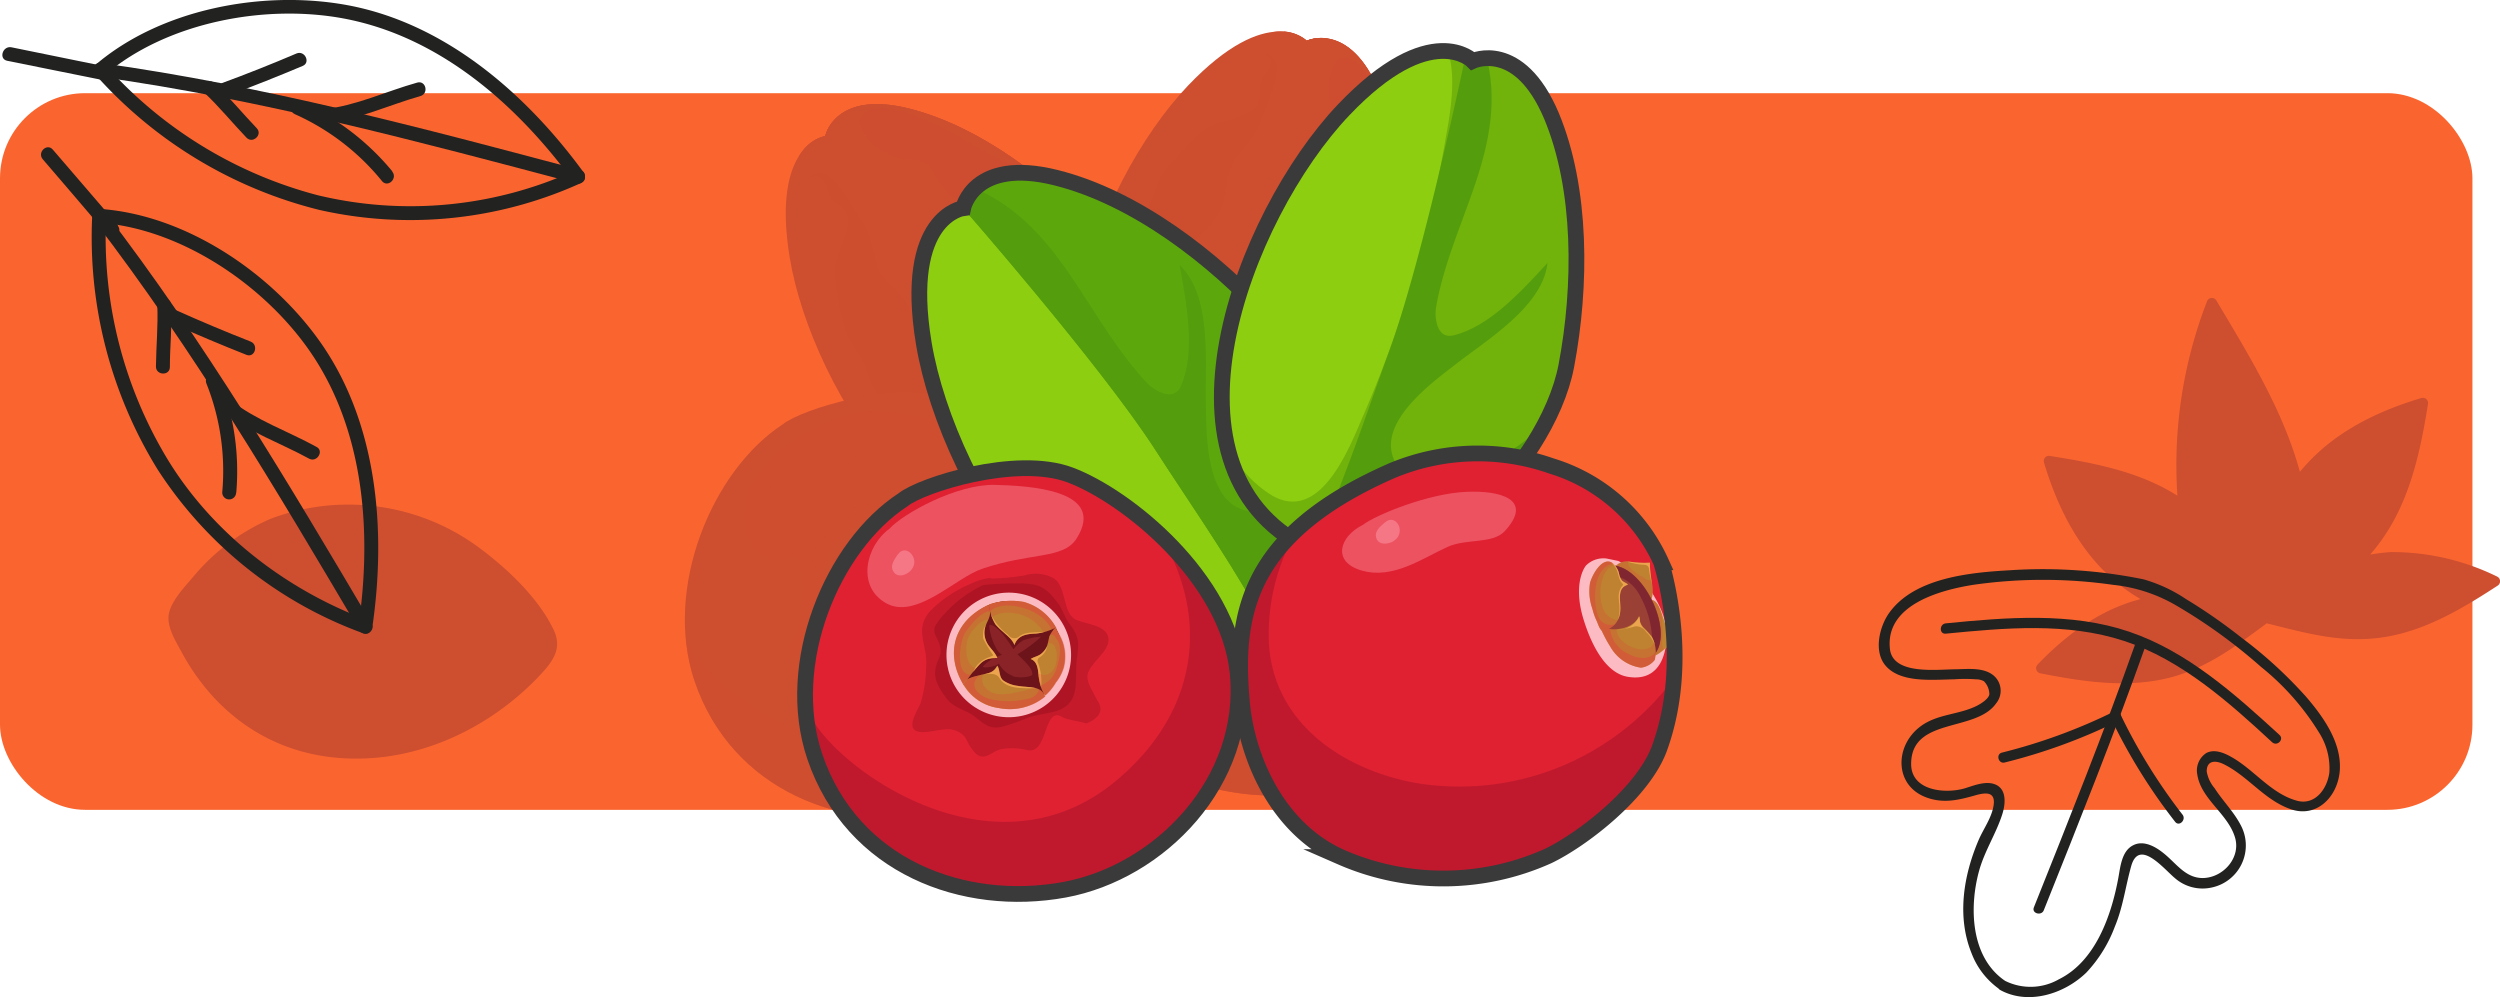 <svg xmlns="http://www.w3.org/2000/svg" viewBox="0 0 317.44 126.62"><defs><style>.cls-1{fill:#fa652f;}.cls-10,.cls-2,.cls-3,.cls-4,.cls-5,.cls-6,.cls-7,.cls-8,.cls-9{fill:#ce4e30;}.cls-3{opacity:0.38;}.cls-4{opacity:0.58;}.cls-17,.cls-5{opacity:0.31;}.cls-25,.cls-26,.cls-6{opacity:0.45;}.cls-20,.cls-27,.cls-7{opacity:0.22;}.cls-21,.cls-8{opacity:0.73;}.cls-24,.cls-9{opacity:0.42;}.cls-10{opacity:0.27;}.cls-11{fill:#8dce11;}.cls-12{fill:#5ca80c;}.cls-13{fill:#549e0d;}.cls-14{fill:none;stroke:#3a3a3a;stroke-miterlimit:10;stroke-width:2px;}.cls-15{fill:#71b20b;}.cls-16{fill:#df2132;}.cls-17{fill:#7c0821;}.cls-18{fill:#fcbbc3;}.cls-19{fill:#bf8230;}.cls-20,.cls-24{fill:#e03f3f;}.cls-21{fill:#fcb259;}.cls-22{fill:#9b4034;}.cls-23{fill:#802631;}.cls-25{fill:#ff8f9d;}.cls-26{fill:#ffa4b3;}.cls-27{fill:#660410;}.cls-28{fill:#8a2327;}.cls-29{fill:#6d131a;}.cls-30{fill:#222221;}</style></defs><g id="Слой_2" data-name="Слой 2"><g id="Слой_1-2" data-name="Слой 1"><rect class="cls-1" y="11.83" width="313.94" height="91" rx="10.81"/><path class="cls-2" d="M139.6,66.54c11.8-5.29,8.41-27.62.24-36.58-6.35-7-15.37-13.91-24.42-16.18-9.45-2.36-10.63,3.49-10.63,3.49s-6.92.88-4.51,15.47C103.06,49.53,120.27,77.29,139.6,66.54Z"/><path class="cls-2" d="M121.48,55.71a8.53,8.53,0,0,1-2.75,6.82,5.34,5.34,0,0,1-.83.57l-.44.41c6.42,5.3,14.1,7.51,22.14,3A11.06,11.06,0,0,0,143,64.17c-2.86-3.82-5.6-7.65-8.19-11.6-2.41-3.14-4.8-6.3-7.13-9.5-6.93-9.53-14.82-18.06-22.21-27.19a5,5,0,0,0-.66,1.39,5.27,5.27,0,0,0-3.39,2.64c9.16,4.68,15.37,15.61,18.54,24.77C121.18,48.24,122,52.06,121.48,55.71Z"/><path class="cls-2" d="M131.23,66.64a13.67,13.67,0,0,1-8,.55,17.31,17.31,0,0,0,16.37-.65c11.8-5.29,8.41-27.62.24-36.58-6.35-7-15.37-13.91-24.42-16.18-9.45-2.36-10.63,3.49-10.63,3.49a4.72,4.72,0,0,0-2.66,1.64c3.06,1,6.06,4.21,8.05,6.38a141.49,141.49,0,0,1,19.94,27C132.06,55.72,137.47,64,131.23,66.64Z"/><path class="cls-2" d="M140.08,66.29c11.21-5.68,7.82-27.5-.24-36.33-6.35-7-15.37-13.91-24.42-16.18-9.45-2.36-10.63,3.49-10.63,3.49s15.71,17.94,22,27.61C131.11,51.64,136.19,58.79,140.08,66.29Z"/><path class="cls-2" d="M106.16,15a5,5,0,0,0-1.37,2.27s15.71,17.94,22,27.61c4.36,6.76,9.44,13.91,13.33,21.41,8.62-4.37,8.6-18.29,4.47-28.5,0,.58,0,1.16,0,1.74-.21,3.49-1.69,13.7-7.42,12.36-4.72-1.11-4.54-9.06-4.59-12.66-.07-4.49.68-12-3-15.51.79,4.42,1.87,9.89.15,13.87-.8,1.87-3,.55-3.91-.4C118.77,29.68,116,19.33,106.16,15Z"/><path class="cls-2" d="M122.07,34c-4.57-6.81-9.15-14.26-16.29-18.57a4.87,4.87,0,0,0-1,1.86s15.71,17.94,22,27.61c4.36,6.76,9.44,13.91,13.33,21.41,6.23-3.15,7.94-11.28,6.86-19.4-1.42,5.58-4.5,11.19-9.54,8.09S125.27,38.76,122.07,34Z"/><path class="cls-3" d="M136.33,32.14c1.53,1.78,3.41,3.72,4.38,5.86.4.89.48,2.34,1.64,2.7,1.66.52.37-2,.06-3A22.67,22.67,0,0,0,139,30.65c-1.23-1.56-2.64-3-3.93-4.44a21.15,21.15,0,0,0-6.91-5.42c-2.19-1-4.37-2.3-6.44-3.48-2.48-1.42-11.41-6.06-12.67-1.81.7,2.46,2.59,3.73,4.92,4.56,1,.38,2,.15,3,.43s1.44,1.18,2,2.11c1.08,1.73,2.28,3.36,4.44,3.55,2.39.21,4.47-.55,6.85.53S134.67,30.22,136.33,32.14Z"/><path class="cls-4" d="M124.32,61.14a20.52,20.52,0,0,0-.76-6.43c-1-2.79-3.79-3.6-5.42-5.77-2.63-3.49-.53-8-3.84-11.56-1.67-1.79-2.6-2.3-3.17-4.65-.51-2.08-.66-3.23-1.94-5.07-.93-1.35-3.31-6-5.22-5.74-3,.45-1.46,5.9-1,7.54.73,2.44,1.77,4.9,2.27,7.36.33,1.69,1.69,5.87,1.42,7.1,2.11,2.22,1.93,6.67,4.4,8.49.89,2.46,4.07,5.83,5.68,7.24l.06-.27C118.52,62.29,124.21,66.8,124.32,61.14Z"/><path class="cls-2" d="M104.93,39.42a29.1,29.1,0,0,0,3.59,9.44c.7,1,1.79,1.79,2.38,2.87.5.91.58,2,1.09,2.9.69,1.22,1.68,2.22,2.47,3.4a6.68,6.68,0,0,0,2.7,2.65l.29-.07c.31-.62-1.4-1.64-1.77-2.39s-.33-1.94-.79-2.88a13,13,0,0,0-2-3.16,13.74,13.74,0,0,1-2.92-5.27c-.65-2-2.31-3.49-2.84-5.64A35.4,35.4,0,0,1,106,34.85c-.1-2.28,1.25-3.9,1.57-6.08a2.31,2.31,0,0,0-1-2.65A3.12,3.12,0,0,1,105,23.86c-.86-2.63-2.86-1.49-3.29.85a18.32,18.32,0,0,0,0,7.52C102.44,34.78,104.31,36.74,104.93,39.42Z"/><path class="cls-2" d="M147.47,62.6c11.32,6.25,27.13-9.87,29.38-21.79,1.76-9.27,1.88-20.65-1.75-29.24-3.78-9-9.17-6.4-9.17-6.4s-4.87-5-15.08,5.7C139.11,23.17,127.26,53.62,147.47,62.6Z"/><path class="cls-2" d="M145.23,41.61a8.49,8.49,0,0,1-7.1,1.9,4.42,4.42,0,0,1-.95-.32l-.59-.11c-.38,8.32,2.47,15.78,10.88,19.52a11,11,0,0,0,3.92,1.28c1.34-4.58,2.75-9.07,4.35-13.52,1.07-3.81,2.15-7.62,3.31-11.4,3.45-11.27,5.53-22.71,8.38-34.1a4.79,4.79,0,0,0-1.5.31,5.27,5.27,0,0,0-4.15-1.12c1.77,10.13-3.24,21.66-8.66,29.71A23.77,23.77,0,0,1,145.23,41.61Z"/><path class="cls-2" d="M142.36,56a13.59,13.59,0,0,1-5.25-6.06A17.28,17.28,0,0,0,147.47,62.6c11.32,6.25,27.13-9.87,29.38-21.79,1.76-9.27,1.88-20.65-1.75-29.24-3.78-9-9.17-6.4-9.17-6.4A4.78,4.78,0,0,0,163,4c1,3,.27,7.37-.26,10.27a141.5,141.5,0,0,1-9.58,32.14C151.59,50.08,148.2,59.39,142.36,56Z"/><path class="cls-2" d="M148,62.84c11.29,5.54,26.68-10.28,28.9-22,1.76-9.27,1.88-20.65-1.75-29.24-3.78-9-9.17-6.4-9.17-6.4S161,28.5,157.05,39.31C154.28,46.87,151.61,55.22,148,62.84Z"/><path class="cls-2" d="M168.56,4.9a4.91,4.91,0,0,0-2.63.27S161,28.5,157.05,39.31c-2.77,7.56-5.44,15.91-9.1,23.53,8.68,4.26,19.79-4.12,25.47-13.56-.47.35-.91.71-1.4,1-2.91,1.94-12,6.89-14.33,1.5-1.95-4.44,4.51-9.07,7.36-11.28,3.54-2.75,10-6.69,10.58-11.72-3,3.29-6.78,7.44-11,8.46-2,.47-2.26-2.09-2-3.37C164.41,23.8,171,15.38,168.56,4.9Z"/><path class="cls-2" d="M163,29c2.7-7.74,5.91-15.89,5.06-24.18a4.81,4.81,0,0,0-2.08.33S161,28.5,157.05,39.31c-2.77,7.56-5.44,15.91-9.1,23.53,6.27,3.07,13.8-.44,19.64-6.18-5.32,2.21-11.65,3.12-12.2-2.76S161.06,34.46,163,29Z"/><path class="cls-3" d="M173,39.32c-.5,2.28-.93,5-2.05,7-.48.87-1.58,1.8-1.18,2.94.59,1.64,1.86-.93,2.42-1.74a22.59,22.59,0,0,0,3.58-7c.51-1.92.81-3.91,1.19-5.81a21.12,21.12,0,0,0,.17-8.78c-.48-2.37-.79-4.88-1.08-7.24-.36-2.84-2-12.76-6.18-11.21-1.54,2-1.42,4.31-.68,6.67.33,1.07,1.08,1.68,1.45,2.64s-.08,1.86-.47,2.89c-.74,1.9-1.33,3.83-.18,5.68,1.27,2,3.13,3.24,3.7,5.8S173.53,36.83,173,39.32Z"/><path class="cls-4" d="M142.6,47.14a20.13,20.13,0,0,0,4.68-4.47c1.61-2.52.61-5.19,1.36-7.8,1.21-4.19,6.07-5.23,6.93-10,.43-2.42.28-3.46,1.81-5.33,1.36-1.66,2.19-2.47,2.89-4.59.51-1.57,2.82-6.27,1.45-7.63-2.2-2.17-5.6,2.38-6.61,3.76-1.51,2-2.85,4.36-4.53,6.23-1.14,1.28-3.67,4.88-4.81,5.4-.51,3-4.17,5.55-4.14,8.62-1.43,2.19-2.22,6.76-2.38,8.89l.26-.11C138.2,43.2,138,50.46,142.6,47.14Z"/><path class="cls-2" d="M148.3,18.59a29,29,0,0,0-5.38,8.55c-.41,1.18-.35,2.5-.86,3.63-.43.94-1.24,1.65-1.67,2.61-.56,1.28-.76,2.68-1.23,4a6.63,6.63,0,0,0-.49,3.76l.22.18c.68-.12.47-2.1.85-2.84s1.35-1.44,1.82-2.37a12.59,12.59,0,0,0,1.3-3.53,13.65,13.65,0,0,1,2.46-5.51c1.24-1.74,1.4-3.94,2.8-5.66a34.55,34.55,0,0,1,4.5-4.7c1.75-1.45,3.86-1.35,5.8-2.4a2.3,2.3,0,0,0,1.52-2.38,3.17,3.17,0,0,1,.83-2.66c1.58-2.27-.53-3.18-2.65-2.12a18.14,18.14,0,0,0-6,4.54C150.51,13.81,150.07,16.48,148.3,18.59Z"/><path class="cls-2" d="M136.18,78.68c.59,6.72,4.28,15.9,12.57,19.62a32.43,32.43,0,0,0,26.33-.15c4.38-2.11,12.07-8.07,14.12-13.69,4.21-11.59.16-23.6.21-23.6A22.44,22.44,0,0,0,175.5,48.64a28.26,28.26,0,0,0-20.22.57C136.38,57.49,135.23,68,136.18,78.68Z"/><path class="cls-5" d="M136.18,78.68c.59,6.72,4.28,15.9,12.57,19.62a32.43,32.43,0,0,0,26.33-.15c4.38-2.11,12.07-8.07,14.12-13.69A32.93,32.93,0,0,0,191.06,75a31.92,31.92,0,0,1-4.31,4.87,33.84,33.84,0,0,1-28.55,8.64c-9.19-1.65-18-7.49-18.7-17.56a26,26,0,0,1,3-13.54C135.88,63.93,135.52,71.24,136.18,78.68Z"/><path class="cls-6" d="M136.18,78.68c.59,6.72,4.28,15.9,12.57,19.62a32.43,32.43,0,0,0,26.33-.15c4.38-2.11,12.07-8.07,14.12-13.69.19-.55.35-1.1.51-1.64-8.39,11-21,17.39-34.67,13.75-17.64-4.69-18.52-28.29-17.29-32.35C135.77,68.86,135.74,73.74,136.18,78.68Z"/><path class="cls-2" d="M185.06,75c4.63.75,5-4,4.91-5.64-.1-2.29-1.25-4.16-2.45-6a12,12,0,0,0-3.66-3.07L182.35,60a3.17,3.17,0,0,0-2.6.86c-.51.59-1.57,2.86-.32,6.9S182.62,74.6,185.06,75Z"/><path class="cls-2" d="M185.36,60.38a2,2,0,0,0-2,.71l.26.44a5.31,5.31,0,0,1,4.26,3.88c.84-1-.2-3.64,0-4.92A12,12,0,0,1,185.36,60.38Z"/><path class="cls-7" d="M187.85,65.41c.46-.56.35-1.61.19-2.66-.44.08-.92-.34-1.25-.54a6.44,6.44,0,0,1-.78-.5c-.41-.3-1-.81-.95-1.34a1.82,1.82,0,0,0-1.73.72l.26.44A5.31,5.31,0,0,1,187.85,65.41Z"/><path class="cls-2" d="M188.11,72.47c1.32-.41,2-1.59,3.3-2.2a5.09,5.09,0,0,1-1.82-2.64c-.3-.82-.7-2.67-1.85-2.39.5.82.3,2.45.35,3.44C188.16,69.94,187.8,71.26,188.11,72.47Z"/><path class="cls-8" d="M185.36,60.38H185l.16,0a7.42,7.42,0,0,0,2,.35.53.53,0,0,1,.53.53c.08.81.32,1.56.45,2.32a19.88,19.88,0,0,1-.33-3.12A12,12,0,0,1,185.36,60.38Z"/><path class="cls-8" d="M189.67,71.52a8.57,8.57,0,0,1,1.74-1.25,5.34,5.34,0,0,1-1.82-2.64,16.08,16.08,0,0,0,.87,2.06c.19.22.6.46.38.67A15.61,15.61,0,0,0,189.67,71.52Z"/><path class="cls-7" d="M189.41,67.08c-.3-.88-.73-2.07-1.67-1.84.5.82.3,2.45.35,3.44.07,1.26-.29,2.58,0,3.79a4.59,4.59,0,0,0,1.56-.94,1.85,1.85,0,0,1-.19-1C189.55,69.35,189.43,68.23,189.41,67.08Z"/><path class="cls-2" d="M187.35,72.92c4.55-1.82,0-12.31-4.47-12.06-2.52,1.22-2.26,4.36-.85,7.57C182.84,70.26,184.85,73.92,187.35,72.92Z"/><path class="cls-2" d="M188,72.54c3.37-2.57-.94-11.91-5.14-11.68a3.07,3.07,0,0,0-1.62,1.73c1.92-1.12,4.29,0,5.35,2.12a12.66,12.66,0,0,1,1.53,5.18c.13.84-.45,1.57-.65,2.1A2.14,2.14,0,0,1,188,72.54Z"/><path class="cls-2" d="M185.08,63.29c-.23-.25-.57-.31-.79-.57a2.1,2.1,0,0,1-.35-.83,2.25,2.25,0,0,0-1-1.45c-1.28-.57-2.45,1.73-2.68,2.64a6.58,6.58,0,0,0,.3,3.26,7.84,7.84,0,0,0,.53,1.52,3.92,3.92,0,0,0,.63,1.22c.47.24,1.39-.44,1.72-.79a2.7,2.7,0,0,0,.66-1.77C184.18,65.32,183.61,63.71,185.08,63.29Z"/><path class="cls-8" d="M185.08,63.29c-.23-.25-.57-.31-.79-.57a2.1,2.1,0,0,1-.35-.83,2.25,2.25,0,0,0-1-1.45.38.38,0,0,0-.1,0c1.21.82.84,2.08,1.55,2.71.17.16,0,.23-.13.42-.83,1.29.13,2.2-.45,4.19a3.16,3.16,0,0,0,.29-1.21C184.18,65.32,183.61,63.71,185.08,63.29Z"/><path class="cls-7" d="M183.4,60.8a1.25,1.25,0,0,0-.44-.36c-1.28-.57-2.45,1.73-2.68,2.64a6.58,6.58,0,0,0,.3,3.26,7.84,7.84,0,0,0,.53,1.52,3.92,3.92,0,0,0,.63,1.22c.47.24,1.39-.44,1.72-.79a1.94,1.94,0,0,0,.34-.52A2.24,2.24,0,0,1,182,66.39C181.28,64.92,181.44,61.37,183.4,60.8Z"/><path class="cls-9" d="M183.21,60.61a1.38,1.38,0,0,0-.25-.17c-1.28-.57-2.45,1.73-2.68,2.64a6.58,6.58,0,0,0,.3,3.26,7.84,7.84,0,0,0,.53,1.52,3.92,3.92,0,0,0,.63,1.22c.47.24,1.39-.44,1.72-.79,0,0,0,0,0-.06a1.66,1.66,0,0,1-2.17-.94C180.56,65.35,180.65,61.07,183.21,60.61Z"/><path class="cls-2" d="M186.73,73.82c.62.06,1.24-.47,1.76-.94h0a4.29,4.29,0,0,0-.39-3,13,13,0,0,0-1-1.09,2,2,0,0,1-.48-.76c-.05-.27,0-.51-.12-.73C186,68.6,184.45,69,183.17,69c-.35,0-1.63-.33-1.43.06a16.44,16.44,0,0,0,1.14,2.16A5.36,5.36,0,0,0,186.73,73.82Z"/><path class="cls-8" d="M187.4,69.27a4.25,4.25,0,0,1,1.12,1.67,3,3,0,0,0-.38-1,13,13,0,0,0-1-1.09,2,2,0,0,1-.48-.76c-.05-.27,0-.51-.12-.73A3.15,3.15,0,0,1,183.79,69a13,13,0,0,0,2.21-.46A1.49,1.49,0,0,1,187.4,69.27Z"/><path class="cls-7" d="M186.73,73.82c.62.06,1.24-.47,1.76-.94h0a5.23,5.23,0,0,0-.06-2.26.11.11,0,0,0,0,0c-.8,2.07-4.93.27-4.76-1.67a4.7,4.7,0,0,1-.53,0c-.35,0-1.63-.33-1.43.06a16.44,16.44,0,0,0,1.14,2.16A5.36,5.36,0,0,0,186.73,73.82Z"/><path class="cls-9" d="M186.73,73.82c.62.06,1.24-.47,1.76-.94h0a6.37,6.37,0,0,0,.08-1c-.71,1.11-2.36.85-3.44.25A4,4,0,0,1,182.85,69c-.5-.08-1.26-.22-1.11.09a16.44,16.44,0,0,0,1.14,2.16A5.36,5.36,0,0,0,186.73,73.82Z"/><path class="cls-10" d="M177.37,58.41c1.28-1,4.54-.72,3.61-3.2-.81-5.2-14.92-7.19-26.15-2.3-9,3.93-18.25,17.53-5.15,22.11,3.84,1.34,8.59,1.19,12.79,1,3.09-.15,9.92,0,12.36-1.77,3.59-2.67.88-7.66.78-11C175.56,61.58,175.91,59.58,177.37,58.41Z"/><path class="cls-6" d="M151.29,61.5c4,1.13,7.72-1.58,10.86-3,2.44-1.11,5.68-.33,7.27-2.06,3.78-4.1-.68-5.18-4.86-5-4.82.2-11.53,2.94-13.17,4.21C148.49,57.13,147.42,60.39,151.29,61.5Z"/><path class="cls-6" d="M153.08,57.23c.2,1,1.19,1,2,.65,2.08-1,.55-3.81-.89-2.47v0C153.66,55.85,152.92,56.48,153.08,57.23Z"/><path class="cls-6" d="M159.42,53.07c-.71,1.71.76,2.86,2.35,3.14,4.3.74,5-5.33,1.29-4.8l.09-.07C161.82,51.56,160,51.74,159.42,53.07Z"/><path class="cls-2" d="M120.65,50.73c-6.89-2.61-19,1.3-21.23,3.13-9,5.84-15.22,20.84-11.23,32.62,4.76,14,18.94,19.24,31.7,16.91,12.09-2.22,23.37-13.71,22-27.57C140.64,63.78,127.87,53.46,120.65,50.73Z"/><path class="cls-7" d="M121.06,69.39c-1.84-.77-1.21-4.35-3-5.35a4.8,4.8,0,0,0-3.63-.31,30.39,30.39,0,0,1-4.09.39.46.46,0,0,1-.27-.08,8.19,8.19,0,0,0-2.48.76,16.13,16.13,0,0,0-5.1,3.43c-2.11,2.39-.35,4.28-.52,6.88a17.56,17.56,0,0,1-.72,4.84c-.3.83-2.43,3.83.47,3.66.86,0,1.72-.31,2.58-.33a2.86,2.86,0,0,1,2.52.88c.38.52.57,1.15.94,1.67,1.33,1.84,2.27.34,3.52,0a7.8,7.8,0,0,1,3.53.1c2.64.44,2-5.73,4.44-4.19.53.33,2.45.56,3,.8q2.64-1.14,1.4-2.91c-.17-.33-.35-.66-.53-1-.37-.73-1-1.77-.61-2.63.54-1.29,2.33-2.51,2.53-3.83C125.4,70.1,122.45,70,121.06,69.39Z"/><path class="cls-7" d="M118.68,67.23c-1.37-1.79-2.1-2.43-4.58-2.49a41.74,41.74,0,0,0-4.88.22,14.86,14.86,0,0,0-4.82,3.58,7.47,7.47,0,0,0-1.25,1.62c-.43.9.44,1.67.57,2.47a2.22,2.22,0,0,1-.11,1.66c-.89,1.92-.43,3,.62,4.57.92,1.39,1.64,1.55,3.1,2.27s2.24,2.3,4.24,1.82a24.5,24.5,0,0,0,3.28-1.14c1.19-.47,3.3-.56,4.44-1.18,2.3-1.26,1.52-3.9,1.83-6.27.28-2.1.34-2.86-1-4.56C119.53,69,119.28,68,118.68,67.23Z"/><path class="cls-5" d="M130.73,57.14c7.24,10.54,6.53,23.29-4.58,32.6C110,103.25,89.43,87.26,87.1,81.21a24.08,24.08,0,0,0,1.09,5.27c4.76,14,18.94,19.24,31.7,16.91,12.09-2.22,23.37-13.71,22-27.57C141.12,68.53,136.14,61.87,130.73,57.14Z"/><path class="cls-6" d="M136,62.6c1.72,4.09,8.63,16.38-2.13,30.53-7.31,9.61-21.55,10.06-27.79,9.56-.34,0-.66-.07-1-.1a31.67,31.67,0,0,0,14.84.8c12.09-2.22,23.37-13.71,22-27.57A26,26,0,0,0,136,62.6Z"/><path class="cls-6" d="M110.7,52.23C105.88,52.08,99,56.68,97.31,59c-3,2.63-4.24,8.89-.44,11.5s8.8-3.9,12.18-5.3c6.22-2.58,10.27-1.45,12-4.64C125,52.93,114.88,52.36,110.7,52.23Z"/><path class="cls-6" d="M98.32,61.1V61c-.38.6-1,1.39-.63,2.08.42.87,1.39.7,2.06.17C101.55,61.86,99.4,59.45,98.32,61.1Z"/><path class="cls-6" d="M105.59,54.43l0-.1c-1,.85-2.54,1.93-2.35,3.36.25,1.83,2.09,2.1,3.61,1.53C111,57.71,108.52,52.11,105.59,54.43Z"/><path class="cls-2" d="M112.46,65.91a7.91,7.91,0,1,0,7.91,7.91A7.91,7.91,0,0,0,112.46,65.91Z"/><path class="cls-2" d="M112.56,67a6.74,6.74,0,1,0,6.73,6.74A6.74,6.74,0,0,0,112.56,67Z"/><path class="cls-2" d="M112.56,67a6.74,6.74,0,1,0,6.73,6.74A6.74,6.74,0,0,0,112.56,67Zm1,6.74c.68.71,1.94,1.7,1.9,2.58,0,.35-2.12.55-2.64.12a3.16,3.16,0,0,1-1.6-1.51c-.68.55-2.32.62-2,.33a5.2,5.2,0,0,1,2.39-1.42c-1.18-.73-1.83-3.84-1.54-3.83,1.15.06,2.79,2.84,3,3.1a4.84,4.84,0,0,1,1.2-1.11,9,9,0,0,1,2.31-.48A17.13,17.13,0,0,1,113.58,73.72Z"/><path class="cls-2" d="M109.87,67.47c-4.52,2.08-5.47,6.33-3.13,10.2a12.34,12.34,0,0,1,1.37-1.93c.89-1,1.23-1.54,2.89-1.53-.47-1.13-1.42-1.46-1.61-2.88C109.17,69.65,110.61,69.19,109.87,67.47Z"/><path class="cls-8" d="M109.67,69.73c-.12.25-.25.5-.38.75a3.36,3.36,0,0,0-.08,1.26,14.89,14.89,0,0,0,1.25,2.08c.11.27-1.76.28-2.53,2.16l.18-.24c.89-1,1.23-1.54,2.89-1.53-.47-1.13-1.42-1.46-1.61-2.88A2.85,2.85,0,0,1,109.67,69.73Z"/><path class="cls-2" d="M114.33,67.09a9,9,0,0,0-4.44.33,6.55,6.55,0,0,0,.86,2.54c.84,1,2.11,1.69,2.4,2.61.43-1.28,1.6-1.41,2.72-1.46a7,7,0,0,0,2.54-.79A6.73,6.73,0,0,0,114.33,67.09Z"/><path class="cls-7" d="M106.74,77.67a12.34,12.34,0,0,1,1.37-1.93l.19-.21c-1.33-.4-1.4-2.5-1.06-3.67.24-.81,1.56-2.53,2.62-2.54a2.08,2.08,0,0,0,0-1.85C105.35,69.55,104.4,73.8,106.74,77.67Z"/><path class="cls-7" d="M114.33,67.09a9,9,0,0,0-4.44.33,5.89,5.89,0,0,0,.42,1.67c.91-.88,2.74-.7,3.9-.3a5.16,5.16,0,0,1,2.62,2.15,6,6,0,0,0,1.58-.62A6.73,6.73,0,0,0,114.33,67.09Z"/><path class="cls-9" d="M106.74,77.67a11.07,11.07,0,0,1,.9-1.34c-2,.07-1.49-4.14-.66-5.42.36-.56,2.06-2.8,3.09-2.59a2.58,2.58,0,0,0-.2-.85C105.35,69.55,104.4,73.8,106.74,77.67Z"/><path class="cls-9" d="M114.33,67.09a9,9,0,0,0-4.44.33,3.37,3.37,0,0,0,.17.9h0c.65-.83,2.34-.87,3.2-.71l.54.13a6.72,6.72,0,0,1,2.5,1.09,4.15,4.15,0,0,1,1.52,1.77,3.29,3.29,0,0,0,.57-.29A6.73,6.73,0,0,0,114.33,67.09Z"/><path class="cls-8" d="M112.34,71.25a6.94,6.94,0,0,1-2.2-2.66,5,5,0,0,0,.61,1.37c.84,1,2.11,1.69,2.4,2.61.43-1.28,1.6-1.41,2.72-1.46a5.15,5.15,0,0,0,1.15-.23c-1.62.12-2.43,0-3.23.57A1,1,0,0,1,112.34,71.25Z"/><path class="cls-2" d="M113.69,77.76a4.17,4.17,0,0,1-2-.72c-.53-.5-.35-1.27-.71-1.85-.5,1-1.23.94-2.19,1.2-.66.17-1.91.38-2.12,1.19a6.15,6.15,0,0,0,4.53,3,7.06,7.06,0,0,0,5.85-1.47C116.57,77.67,114.86,78,113.69,77.76Z"/><path class="cls-8" d="M111.73,77c-.53-.5-.35-1.27-.71-1.85-.44.83-1,.93-1.81,1.1.87-.06,1.66-.19,2.06.48.9,1.46,3,1.25,4.7,1.3a22.66,22.66,0,0,0-2.28-.31A4.17,4.17,0,0,1,111.73,77Z"/><path class="cls-7" d="M115.52,78a6.67,6.67,0,0,1-1.75.54,8.88,8.88,0,0,1-2.46.31,2.57,2.57,0,0,1-2-1.07,1.94,1.94,0,0,1-.14-1.44l-.34.09c-.66.17-1.91.38-2.12,1.19a6.15,6.15,0,0,0,4.53,3,7.06,7.06,0,0,0,5.85-1.47A1.82,1.82,0,0,0,115.52,78Z"/><path class="cls-9" d="M116.28,78.2c-.24.94-1.15,1.22-2,1.31a10.24,10.24,0,0,1-4.27-.09c-.92-.28-2.11-1-1.91-2.12a1.62,1.62,0,0,1,.63-.88c-.68.17-1.79.4-2,1.16a6.15,6.15,0,0,0,4.53,3,7.06,7.06,0,0,0,5.85-1.47A1.53,1.53,0,0,0,116.28,78.2Z"/><path class="cls-2" d="M118.5,70.36h-.14a5,5,0,0,0-.76,1.14,11,11,0,0,1-.32,1.32,2.67,2.67,0,0,1-.83.94c-.37.25-.9.35-1.21.59.89.32.92,1.36,1.05,2.14a5.76,5.76,0,0,0,.81,2.5,6.91,6.91,0,0,0,1.35-1.64,5.76,5.76,0,0,0,1-1.89,5.48,5.48,0,0,0-.54-4.19C118.8,71,118.4,70.49,118.5,70.36Z"/><path class="cls-8" d="M116.45,73.76c-.37.25-.9.35-1.21.59.89.32.92,1.36,1.05,2.14a11.15,11.15,0,0,0,.31,1.45,6.75,6.75,0,0,0-.39-3.09.53.53,0,0,1,.19-.72,2.1,2.1,0,0,0,1-1.59,1.8,1.8,0,0,1-.09.28A2.67,2.67,0,0,1,116.45,73.76Z"/><path class="cls-7" d="M118.5,70.36h-.14a5,5,0,0,0-.76,1.14,4.7,4.7,0,0,0-.17.83.76.76,0,0,1,.86.41,3.18,3.18,0,0,1,.16,2.11,1.84,1.84,0,0,1-1.07,1.44,1.45,1.45,0,0,1-1.14-.14c0,.12,0,.23.05.34a5.76,5.76,0,0,0,.81,2.5,6.91,6.91,0,0,0,1.35-1.64,5.76,5.76,0,0,0,1-1.89,5.48,5.48,0,0,0-.54-4.19C118.8,71,118.4,70.49,118.5,70.36Z"/><path class="cls-9" d="M118.5,70.36h-.14c-.21.33-.48.57-.66.91a.67.67,0,0,1,.77.5c.91.83.32,3,0,3.91a3.26,3.26,0,0,1-1.92,2A3.39,3.39,0,0,0,117.1,79a6.91,6.91,0,0,0,1.35-1.64,5.76,5.76,0,0,0,1-1.89,5.48,5.48,0,0,0-.54-4.19C118.8,71,118.4,70.49,118.5,70.36Z"/><path class="cls-11" d="M160.9,81.07c13.08-5.87,9.33-30.63.27-40.57-7-7.73-17-15.42-27.09-17.94-10.47-2.62-11.78,3.87-11.78,3.87s-7.68,1-5,17.16C120.38,62.2,139.47,93,160.9,81.07Z"/><path class="cls-12" d="M161.43,80.8c12.43-6.31,8.67-30.5-.26-40.3-7-7.73-17-15.42-27.09-17.94-10.47-2.62-11.78,3.87-11.78,3.87s17.41,19.9,24.35,30.62C151.49,64.55,157.12,72.48,161.43,80.8Z"/><path class="cls-13" d="M123.81,23.91a5.44,5.44,0,0,0-1.51,2.52s17.41,19.9,24.35,30.62c4.84,7.5,10.47,15.43,14.78,23.75,9.57-4.85,9.54-20.28,5-31.61,0,.64,0,1.29,0,1.92-.23,3.88-1.87,15.2-8.23,13.71-5.24-1.23-5-10-5.09-14-.08-5,.76-13.35-3.34-17.19.88,4.89,2.07,11,.17,15.38-.89,2.07-3.35.61-4.34-.45C137.8,40.2,134.74,28.72,123.81,23.91Z"/><path class="cls-14" d="M160.9,81.07c13.08-5.87,9.33-30.63.27-40.57-7-7.73-17-15.42-27.09-17.94-10.47-2.62-11.78,3.87-11.78,3.87s-7.68,1-5,17.16C120.38,62.2,139.47,93,160.9,81.07Z"/><path class="cls-11" d="M167,70.08c12.29,6.78,29.45-10.72,31.89-23.65,1.91-10.06,2-22.42-1.9-31.74C192.88,5,187,7.74,187,7.74s-5.29-5.43-16.37,6.19C157.92,27.28,145.07,60.33,167,70.08Z"/><path class="cls-15" d="M161.46,62.88a14.78,14.78,0,0,1-5.7-6.58A18.76,18.76,0,0,0,167,70.08c12.29,6.78,29.45-10.72,31.89-23.65,1.91-10.06,2-22.42-1.9-31.74C192.88,5,187,7.74,187,7.74a5.21,5.21,0,0,0-3.16-1.24c1.13,3.3.29,8-.29,11.15A153.56,153.56,0,0,1,173.2,52.54C171.47,56.49,167.79,66.6,161.46,62.88Z"/><path class="cls-13" d="M188.81,7.45a5.39,5.39,0,0,0-2.86.29s-5.32,25.33-9.63,37.06c-3,8.2-5.91,17.27-9.88,25.53,9.42,4.63,21.48-4.46,27.64-14.71-.5.38-1,.77-1.51,1.12-3.17,2.1-13,7.48-15.56,1.63-2.12-4.82,4.89-9.85,8-12.25,3.84-3,10.89-7.25,11.48-12.72-3.31,3.57-7.36,8.07-11.93,9.18-2.14.52-2.45-2.26-2.2-3.65C184.3,28,191.48,18.83,188.81,7.45Z"/><path class="cls-14" d="M167,70.08c12.29,6.78,29.45-10.72,31.89-23.65,1.91-10.06,2-22.42-1.9-31.74C192.88,5,187,7.74,187,7.74s-5.29-5.43-16.37,6.19C157.92,27.28,145.07,60.33,167,70.08Z"/><path class="cls-16" d="M157.81,89.63c.6,6.72,4.28,15.9,12.57,19.62a32.46,32.46,0,0,0,26.34-.15c4.37-2.11,12.07-8.07,14.11-13.69,4.21-11.59.17-23.6.21-23.6a22.44,22.44,0,0,0-13.9-12.22,28.34,28.34,0,0,0-20.23.57C158,68.44,156.86,78.91,157.81,89.63Z"/><path class="cls-17" d="M157.81,89.63c.6,6.72,4.28,15.9,12.57,19.62a32.46,32.46,0,0,0,26.34-.15c4.37-2.11,12.07-8.07,14.11-13.69a32.87,32.87,0,0,0,1.86-9.49,31.39,31.39,0,0,1-4.31,4.87,33.83,33.83,0,0,1-28.55,8.64c-9.19-1.65-18-7.49-18.7-17.55a26,26,0,0,1,3-13.55C157.51,74.88,157.16,82.19,157.81,89.63Z"/><path class="cls-18" d="M206.7,85.94c4.62.75,5-4,4.9-5.64-.1-2.28-1.24-4.16-2.44-6a12.17,12.17,0,0,0-3.66-3.07L204,70.92a3.14,3.14,0,0,0-2.59.86c-.52.6-1.58,2.86-.33,6.9S204.26,85.55,206.7,85.94Z"/><path class="cls-19" d="M207,71.33a2,2,0,0,0-2,.71l.27.45a5.27,5.27,0,0,1,4.25,3.87c.84-1-.19-3.64,0-4.92A12,12,0,0,1,207,71.33Z"/><path class="cls-20" d="M209.48,76.36c.47-.56.36-1.61.19-2.66-.44.08-.91-.34-1.25-.54a7.33,7.33,0,0,1-.78-.5c-.41-.3-1-.81-.94-1.34A1.85,1.85,0,0,0,205,72l.27.45A5.27,5.27,0,0,1,209.48,76.36Z"/><path class="cls-19" d="M209.75,83.42c1.31-.41,2-1.59,3.3-2.2a5,5,0,0,1-1.82-2.64c-.3-.82-.71-2.67-1.86-2.39.5.82.31,2.45.36,3.45C209.79,80.89,209.44,82.21,209.75,83.42Z"/><path class="cls-21" d="M207,71.33h-.32l.17.05a7.67,7.67,0,0,0,2,.34.55.55,0,0,1,.53.53c.08.81.31,1.56.44,2.32a19.88,19.88,0,0,1-.33-3.12A12,12,0,0,1,207,71.33Z"/><path class="cls-21" d="M211.31,82.47a8.57,8.57,0,0,1,1.74-1.25,5.28,5.28,0,0,1-1.82-2.64,14.48,14.48,0,0,0,.86,2.06c.19.22.6.46.39.67A13.91,13.91,0,0,0,211.31,82.47Z"/><path class="cls-20" d="M211,78c-.29-.89-.73-2.08-1.67-1.85.5.82.31,2.45.36,3.45.06,1.25-.29,2.57,0,3.78a4.45,4.45,0,0,0,1.55-.94,1.84,1.84,0,0,1-.19-1C211.19,80.3,211.06,79.18,211,78Z"/><path class="cls-22" d="M209,83.87c4.56-1.82,0-12.3-4.47-12.06-2.51,1.22-2.25,4.36-.84,7.58C204.47,81.21,206.49,84.87,209,83.87Z"/><path class="cls-23" d="M209.66,83.49c3.37-2.57-.95-11.91-5.15-11.68a3.17,3.17,0,0,0-1.62,1.73c1.92-1.12,4.29,0,5.35,2.12a12.36,12.36,0,0,1,1.53,5.18c.14.84-.44,1.57-.64,2.1A2.14,2.14,0,0,1,209.66,83.49Z"/><path class="cls-19" d="M206.71,74.24c-.22-.25-.57-.31-.79-.56a2.19,2.19,0,0,1-.34-.84,2.29,2.29,0,0,0-1-1.45c-1.28-.57-2.46,1.73-2.69,2.64a6.63,6.63,0,0,0,.3,3.27,8.47,8.47,0,0,0,.53,1.51c.17.35.34,1,.63,1.22.48.24,1.4-.44,1.73-.79a2.81,2.81,0,0,0,.66-1.77C205.82,76.27,205.24,74.67,206.71,74.24Z"/><path class="cls-21" d="M206.71,74.24c-.22-.25-.57-.31-.79-.56a2.19,2.19,0,0,1-.34-.84,2.29,2.29,0,0,0-1-1.45l-.11,0c1.22.82.84,2.09,1.55,2.72.17.15,0,.22-.13.41-.83,1.29.13,2.21-.45,4.19a3.37,3.37,0,0,0,.3-1.21C205.82,76.27,205.24,74.67,206.71,74.24Z"/><path class="cls-20" d="M205,71.75a1.24,1.24,0,0,0-.43-.36c-1.28-.57-2.46,1.73-2.69,2.64a6.63,6.63,0,0,0,.3,3.27,8.47,8.47,0,0,0,.53,1.51c.17.35.34,1,.63,1.22.48.24,1.4-.44,1.73-.79a2.39,2.39,0,0,0,.34-.51,2.25,2.25,0,0,1-1.83-1.38C202.91,75.87,203.07,72.32,205,71.75Z"/><path class="cls-24" d="M204.84,71.57a.84.84,0,0,0-.24-.18c-1.28-.57-2.46,1.73-2.69,2.64a6.63,6.63,0,0,0,.3,3.27,8.47,8.47,0,0,0,.53,1.51c.17.35.34,1,.63,1.22.48.24,1.4-.44,1.73-.79l0,0a1.68,1.68,0,0,1-2.17-1C202.19,76.31,202.29,72,204.84,71.57Z"/><path class="cls-19" d="M208.36,84.78a2.6,2.6,0,0,0,1.76-1h0a4.25,4.25,0,0,0-.4-3,12.91,12.91,0,0,0-1-1.09,1.9,1.9,0,0,1-.47-.76c-.06-.26,0-.51-.13-.73-.52,1.29-2.07,1.72-3.35,1.71-.35,0-1.63-.33-1.44.06a16.5,16.5,0,0,0,1.15,2.16A5.35,5.35,0,0,0,208.36,84.78Z"/><path class="cls-21" d="M209,80.22a4.48,4.48,0,0,1,1.12,1.67,2.84,2.84,0,0,0-.39-1,12.91,12.91,0,0,0-1-1.09,1.9,1.9,0,0,1-.47-.76c-.06-.26,0-.51-.13-.73a3.12,3.12,0,0,1-2.73,1.68,12.45,12.45,0,0,0,2.21-.46A1.5,1.5,0,0,1,209,80.22Z"/><path class="cls-20" d="M208.36,84.78a2.6,2.6,0,0,0,1.76-1h0a5,5,0,0,0-.07-2.25.06.06,0,0,1,0,0c-.79,2.07-4.93.27-4.75-1.67a4.78,4.78,0,0,1-.53,0c-.35,0-1.63-.33-1.44.06a16.5,16.5,0,0,0,1.15,2.16A5.35,5.35,0,0,0,208.36,84.78Z"/><path class="cls-24" d="M208.36,84.78a2.6,2.6,0,0,0,1.76-1h0a7.77,7.77,0,0,0,.08-1c-.71,1.11-2.37.85-3.44.25a4,4,0,0,1-2.32-3.16c-.51-.08-1.27-.22-1.12.09a16.5,16.5,0,0,0,1.15,2.16A5.35,5.35,0,0,0,208.36,84.78Z"/><path class="cls-25" d="M172.92,72.45c4,1.14,7.72-1.58,10.87-3,2.43-1.11,5.68-.33,7.27-2,3.78-4.11-.69-5.19-4.86-5-4.83.2-11.54,2.94-13.17,4.21C170.12,68.09,169.05,71.34,172.92,72.45Z"/><path class="cls-26" d="M174.72,68.18c.2.95,1.19,1,2,.65,2.08-1,.56-3.81-.89-2.47l0,0C175.3,66.8,174.55,67.43,174.72,68.18Z"/><path class="cls-16" d="M136.29,60.07c-6.9-2.61-19,1.29-21.24,3.13C106.08,69,99.83,84,103.83,95.82c4.75,14,18.94,19.24,31.7,16.9,12.08-2.21,23.37-13.7,22-27.56C156.28,73.12,143.51,62.8,136.29,60.07Z"/><path class="cls-27" d="M136.7,78.73c-1.85-.77-1.21-4.35-3-5.35a4.78,4.78,0,0,0-3.62-.31,30.54,30.54,0,0,1-4.09.39.51.51,0,0,1-.28-.08,8.14,8.14,0,0,0-2.47.76,15.85,15.85,0,0,0-5.11,3.43c-2.1,2.39-.35,4.28-.52,6.87a17.56,17.56,0,0,1-.71,4.85c-.31.83-2.44,3.83.46,3.66.86,0,1.73-.31,2.59-.33a2.85,2.85,0,0,1,2.51.88c.38.52.57,1.15,1,1.66,1.33,1.85,2.26.35,3.51,0a7.85,7.85,0,0,1,3.54.1c2.64.44,1.94-5.73,4.43-4.19.53.33,2.46.56,3,.8q2.63-1.14,1.4-2.91l-.53-1c-.38-.73-1-1.77-.61-2.63.54-1.3,2.32-2.51,2.53-3.83C141,79.44,138.09,79.31,136.7,78.73Z"/><path class="cls-27" d="M134.32,76.57c-1.38-1.79-2.1-2.43-4.59-2.49a41.93,41.93,0,0,0-4.88.21A15.26,15.26,0,0,0,120,77.88a7.87,7.87,0,0,0-1.25,1.62c-.42.9.44,1.67.58,2.47a2.28,2.28,0,0,1-.12,1.66c-.89,1.92-.43,3,.62,4.57.92,1.38,1.64,1.55,3.11,2.27s2.23,2.3,4.23,1.82a24.15,24.15,0,0,0,3.29-1.14c1.18-.47,3.3-.56,4.43-1.18,2.31-1.26,1.53-3.9,1.84-6.28.28-2.09.34-2.86-1-4.56C135.17,78.34,134.91,77.34,134.32,76.57Z"/><path class="cls-17" d="M146.37,66.48c7.24,10.54,6.52,23.28-4.58,32.6-16.11,13.51-36.73-2.48-39-8.54a23.05,23.05,0,0,0,1.09,5.28c4.75,14,18.94,19.24,31.7,16.9,12.08-2.21,23.37-13.7,22-27.56C156.76,77.87,151.78,71.2,146.37,66.48Z"/><path class="cls-25" d="M126.34,61.57c-4.83-.13-11.69,3.66-13.39,5.56-3,2.16-4.24,7.32-.44,9.46s8.8-3.21,12.17-4.36c6.22-2.13,10.28-1.19,12-3.82C140.66,62.15,130.52,61.68,126.34,61.57Z"/><path class="cls-26" d="M114,70.44v-.06c-.38.6-1,1.39-.62,2.07.42.88,1.39.71,2.06.18C117.19,71.2,115,68.79,114,70.44Z"/><path class="cls-18" d="M128.09,75.25A7.91,7.91,0,1,0,136,83.16,7.91,7.91,0,0,0,128.09,75.25Z"/><path class="cls-28" d="M128.19,76.32a6.74,6.74,0,1,0,6.73,6.74A6.73,6.73,0,0,0,128.19,76.32Z"/><path class="cls-29" d="M128.19,76.32a6.74,6.74,0,1,0,6.73,6.74A6.73,6.73,0,0,0,128.19,76.32Zm1,6.74c.67.71,1.93,1.7,1.89,2.58,0,.35-2.12.55-2.63.12a3.14,3.14,0,0,1-1.61-1.51c-.68.55-2.32.61-2,.33a5.23,5.23,0,0,1,2.4-1.42c-1.18-.73-1.83-3.84-1.55-3.83,1.15.06,2.79,2.84,3,3.1a4.82,4.82,0,0,1,1.2-1.11,8.34,8.34,0,0,1,2.31-.48A17.51,17.51,0,0,1,129.22,83.06Z"/><path class="cls-19" d="M125.5,76.81C121,78.89,120,83.14,122.37,87a11.82,11.82,0,0,1,1.38-1.92c.88-1,1.23-1.54,2.89-1.53-.47-1.13-1.42-1.46-1.62-2.88C124.8,79,126.25,78.53,125.5,76.81Z"/><path class="cls-21" d="M125.31,79.07c-.12.25-.25.5-.38.74a3.4,3.4,0,0,0-.09,1.27,14.89,14.89,0,0,0,1.25,2.08c.12.27-1.76.27-2.53,2.16l.19-.24c.88-1,1.23-1.54,2.89-1.53-.47-1.13-1.42-1.46-1.62-2.88A2.84,2.84,0,0,1,125.31,79.07Z"/><path class="cls-19" d="M130,76.43a8.89,8.89,0,0,0-4.44.33,6.43,6.43,0,0,0,.85,2.53c.85,1,2.11,1.7,2.4,2.62.43-1.28,1.61-1.42,2.73-1.46a6.89,6.89,0,0,0,2.53-.79A6.69,6.69,0,0,0,130,76.43Z"/><path class="cls-20" d="M122.37,87a11.82,11.82,0,0,1,1.38-1.92l.18-.22c-1.33-.39-1.39-2.49-1.05-3.67.23-.8,1.55-2.52,2.61-2.53a2.08,2.08,0,0,0,0-1.85C121,78.89,120,83.14,122.37,87Z"/><path class="cls-20" d="M130,76.43a8.89,8.89,0,0,0-4.44.33,5.51,5.51,0,0,0,.42,1.66c.91-.87,2.74-.69,3.9-.29a5.09,5.09,0,0,1,2.61,2.15,6,6,0,0,0,1.58-.62A6.69,6.69,0,0,0,130,76.43Z"/><path class="cls-24" d="M122.37,87a11.62,11.62,0,0,1,.9-1.33c-2,.07-1.49-4.14-.66-5.42.37-.56,2.07-2.8,3.09-2.59a2.3,2.3,0,0,0-.2-.85C121,78.89,120,83.14,122.37,87Z"/><path class="cls-24" d="M130,76.43a8.89,8.89,0,0,0-4.44.33,3.26,3.26,0,0,0,.16.9h0c.65-.82,2.35-.86,3.21-.7a4.56,4.56,0,0,1,.53.13A6.61,6.61,0,0,1,132,78.18a4.23,4.23,0,0,1,1.51,1.76,2.51,2.51,0,0,0,.57-.28A6.69,6.69,0,0,0,130,76.43Z"/><path class="cls-21" d="M128,80.59a6.85,6.85,0,0,1-2.2-2.66,4.83,4.83,0,0,0,.6,1.36c.85,1,2.11,1.7,2.4,2.62.43-1.28,1.61-1.42,2.73-1.46a5.93,5.93,0,0,0,1.15-.23c-1.63.12-2.44,0-3.24.57A.94.94,0,0,1,128,80.59Z"/><path class="cls-19" d="M129.33,87.1a4.13,4.13,0,0,1-2-.72c-.53-.5-.35-1.27-.72-1.85-.5,1-1.23.94-2.18,1.2-.66.17-1.92.38-2.12,1.18a6.14,6.14,0,0,0,4.52,3,7.05,7.05,0,0,0,5.85-1.47C132.2,87,130.5,87.34,129.33,87.1Z"/><path class="cls-21" d="M127.37,86.38c-.53-.5-.35-1.27-.72-1.85-.43.82-1,.93-1.81,1.1.87-.07,1.66-.2,2.07.48.89,1.46,2.94,1.25,4.7,1.3-.71-.22-1.59-.17-2.28-.31A4.13,4.13,0,0,1,127.37,86.38Z"/><path class="cls-20" d="M131.15,87.3a6.23,6.23,0,0,1-1.74.53,8.64,8.64,0,0,1-2.47.32,2.55,2.55,0,0,1-2-1.07,1.89,1.89,0,0,1-.14-1.44c-.11,0-.23,0-.34.09-.66.17-1.92.38-2.12,1.18a6.14,6.14,0,0,0,4.52,3,7.05,7.05,0,0,0,5.85-1.47A1.76,1.76,0,0,0,131.15,87.3Z"/><path class="cls-24" d="M131.92,87.54c-.24.94-1.15,1.22-2,1.31a10.24,10.24,0,0,1-4.27-.09c-.91-.28-2.1-1-1.91-2.12a1.56,1.56,0,0,1,.64-.88c-.68.17-1.8.4-2,1.15a6.14,6.14,0,0,0,4.52,3,7.05,7.05,0,0,0,5.85-1.47A1.45,1.45,0,0,0,131.92,87.54Z"/><path class="cls-19" d="M134.14,79.7H134a4.86,4.86,0,0,0-.77,1.14,10.41,10.41,0,0,1-.32,1.31,2.59,2.59,0,0,1-.82.95c-.37.25-.9.35-1.21.58.88.33.92,1.37,1,2.14a5.86,5.86,0,0,0,.81,2.5,6.54,6.54,0,0,0,1.35-1.64,5.68,5.68,0,0,0,1-1.89,5.55,5.55,0,0,0-.54-4.18C134.44,80.37,134,79.83,134.14,79.7Z"/><path class="cls-21" d="M132.09,83.1c-.37.25-.9.35-1.21.58.88.33.92,1.37,1,2.14a11,11,0,0,0,.32,1.46,6.87,6.87,0,0,0-.39-3.09.53.53,0,0,1,.19-.72,2.13,2.13,0,0,0,1-1.59c0,.09-.06.18-.1.27A2.59,2.59,0,0,1,132.09,83.1Z"/><path class="cls-20" d="M134.14,79.7H134a4.86,4.86,0,0,0-.77,1.14,7.63,7.63,0,0,0-.17.83.76.76,0,0,1,.86.41,3.12,3.12,0,0,1,.16,2.11A1.81,1.81,0,0,1,133,85.63a1.46,1.46,0,0,1-1.14-.14c0,.11,0,.23,0,.33a5.86,5.86,0,0,0,.81,2.5,6.54,6.54,0,0,0,1.35-1.64,5.68,5.68,0,0,0,1-1.89,5.55,5.55,0,0,0-.54-4.18C134.44,80.37,134,79.83,134.14,79.7Z"/><path class="cls-24" d="M134.14,79.7H134c-.22.33-.48.57-.66.9a.68.68,0,0,1,.77.51c.9.83.31,3,0,3.91a3.22,3.22,0,0,1-1.91,2,3.42,3.42,0,0,0,.56,1.3,6.54,6.54,0,0,0,1.35-1.64,5.68,5.68,0,0,0,1-1.89,5.55,5.55,0,0,0-.54-4.18C134.44,80.37,134,79.83,134.14,79.7Z"/><path class="cls-14" d="M157.7,89.22c.6,6.71,4.28,15.89,12.57,19.61a32.43,32.43,0,0,0,26.33-.15c4.38-2.11,12.08-8.07,14.12-13.69,4.21-11.59.17-23.6.21-23.6A22.47,22.47,0,0,0,197,59.17a28.29,28.29,0,0,0-20.23.58C157.91,68,156.75,78.49,157.7,89.22Z"/><path class="cls-14" d="M135.91,60.32c-6.89-2.61-19,1.3-21.23,3.13-9,5.84-15.22,20.84-11.22,32.62,4.75,14,18.93,19.24,31.69,16.91,12.09-2.22,23.37-13.71,22-27.57C155.9,73.37,143.13,63.05,135.91,60.32Z"/><path class="cls-2" d="M303.6,70.76a21.43,21.43,0,0,0-4.62.76A22.25,22.25,0,0,0,304,64.78c1.93-4,2.81-8.61,3.55-13.2l.06-.42c-5.54,1.62-10.48,4.1-13.94,7.77a20.3,20.3,0,0,0-2,2.46c-.22-1-.47-1.93-.75-2.89-1.88-6.44-7.47-15.56-10.13-20a56.71,56.71,0,0,0-3.75,24.27c0,.5.09,1,.14,1.5a21.3,21.3,0,0,0-3.48-2.1c-4-1.93-8.61-2.81-13.2-3.55l-.41-.07c1.62,5.54,4.1,10.48,7.77,13.94a21.41,21.41,0,0,0,5.78,3.86,20.76,20.76,0,0,0-3.39.85,28.41,28.41,0,0,0-11.13,7.67l.35.07a45.91,45.91,0,0,0,11.66,1.17,24.2,24.2,0,0,0,10.62-3.41c2.1-1.19,2.8-2,6-4.28h0c3.82.94,4.77,1.42,7.16,1.75a24.3,24.3,0,0,0,11.13-.79,46.23,46.23,0,0,0,10.39-5.43l.3-.19A28.55,28.55,0,0,0,303.6,70.76Z"/><path class="cls-2" d="M303.6,70.1a25.08,25.08,0,0,0-4.79.79l.64,1.09c5.85-5.53,7.61-12.94,8.84-20.64a.67.67,0,0,0-.81-.81c-6.39,1.91-12.37,5-16.32,10.53l1.21.16c-2-8.37-6.6-15.76-10.95-23.07a.66.66,0,0,0-1.2.16,57.54,57.54,0,0,0-3.64,25.94l1-.56c-5.05-3.65-11.22-4.83-17.25-5.79a.66.66,0,0,0-.8.81c2.3,7.69,6.36,14.63,13.85,18.19l.15-1.2c-5.89,1-10.73,4.43-14.81,8.69a.66.66,0,0,0,.29,1.09c5.6,1.11,11.41,2,17,.43,4.7-1.36,8.25-4.14,12.13-7,.35-.25.49-.91,0-1.13h0V79h0l-.79-1h0a.67.67,0,0,0,.29,1.1c4.78,1.19,9.21,2.49,14.21,1.92,5.67-.65,10.59-3.6,15.28-6.65a.66.66,0,0,0,0-1.13A30.24,30.24,0,0,0,303.6,70.1c-.85,0-.85,1.34,0,1.31a28.86,28.86,0,0,1,12.86,2.89V73.17c-4.66,3-9.58,6-15.23,6.53-4.67.41-8.8-.83-13.25-1.94l.29,1.1h0a.66.66,0,0,0-.79-1h0a.66.66,0,0,0,0,1.13h0V77.83c-3.63,2.62-6.91,5.27-11.26,6.64-5.55,1.75-11.29.85-16.87-.25l.29,1.1c3.94-4.11,8.55-7.34,14.23-8.36a.66.66,0,0,0,.16-1.2c-7.19-3.41-11-10-13.25-17.4l-.8.81c5.92.94,12,2.07,16.93,5.65a.65.65,0,0,0,1-.57,56.76,56.76,0,0,1,3.6-25.6l-1.21.16c4.3,7.22,8.87,14.5,10.82,22.76a.67.67,0,0,0,1.2.15c3.73-5.25,9.49-8.12,15.53-9.92L307,51c-1.18,7.46-2.82,14.69-8.5,20.07a.66.66,0,0,0,.64,1.09,24.5,24.5,0,0,1,4.44-.74C304.43,71.36,304.44,70,303.6,70.1Z"/><path class="cls-2" d="M67.58,85.49c2.85-3,3.34-3.65.16-7.76-3.78-4.88-8-8.75-13.84-11a26.16,26.16,0,0,0-20.49.49c-3.45,1.59-9.3,6.64-11.2,11.07,1.06,4.7,5.9,10.69,9,12.87C41.68,98.53,57.34,96.22,67.58,85.49Z"/><path class="cls-2" d="M68.18,86.14c1.7-1.79,3.35-3.54,2.15-6.1-1.87-4-5.75-7.67-9.2-10.28a27.91,27.91,0,0,0-26.78-3.88,26.25,26.25,0,0,0-9.83,7.38c-1.07,1.24-2.68,2.95-3.06,4.58s.83,3.54,1.54,4.85c3.84,7.19,10.2,12.18,18.34,13.36,10,1.44,19.93-2.82,26.84-9.91.79-.81-.41-2.11-1.2-1.29C57,95.1,38.64,99.16,28.24,87.16a29.91,29.91,0,0,1-3.18-4.41c-.81-1.37-2.24-3.45-1.6-5,1.3-3.11,4.71-5.95,7.37-7.89,6.4-4.7,15.2-5.06,22.49-2.38a30,30,0,0,1,12.46,9.24c1,1.25,3,3.06,3.21,4.76.2,1.39-1.15,2.47-2,3.38S67.39,87,68.18,86.14Z"/><path class="cls-30" d="M74.06,21.83C66.73,11.81,56.32,2.76,43.69.58c-10.54-1.82-23.29.6-31.54,7.63a.89.89,0,0,0-.05,1.25,56.17,56.17,0,0,0,28.47,17.2,52.35,52.35,0,0,0,33.25-3.44c1-.47.22-2-.81-1.57A50.4,50.4,0,0,1,40.39,24.8a54.56,54.56,0,0,1-27-16.54l-.05,1.25C21.24,2.78,33.84.43,43.91,2.4,56,4.77,65.72,13.4,72.77,23,73.44,24,74.73,22.74,74.06,21.83Z"/><path class="cls-30" d="M73.67,21.59C53.59,16.23,33.39,10.87,12.78,8c-1.12-.16-1.19,1.6-.07,1.76C33.17,12.62,53.23,18,73.16,23.28c1.09.29,1.62-1.4.51-1.69Z"/><path class="cls-30" d="M53,10.48c-4,1.12-7.78,2.95-11.92,3.4-1.13.13-.74,1.85.38,1.73,4.15-.46,7.93-2.28,11.92-3.41,1.09-.31.71-2-.38-1.72Z"/><path class="cls-30" d="M49.81,21.75A31.86,31.86,0,0,0,38,12.83c-1.05-.43-1.56,1.26-.51,1.69A30,30,0,0,1,48.51,23c.74.87,2-.33,1.3-1.2Z"/><path class="cls-30" d="M37.65,6.79q-4.68,2-9.44,3.75c-1.07.4-.25,2,.81,1.57q4.75-1.77,9.44-3.75c1-.44.23-2-.81-1.57Z"/><path class="cls-30" d="M32.6,16.28c-1.81-1.89-3.46-3.93-5.37-5.72-.83-.77-2.13.42-1.3,1.2,1.91,1.79,3.56,3.83,5.37,5.72.79.82,2.09-.38,1.3-1.2Z"/><path class="cls-30" d="M47.28,79.62c1.79-12.31.67-26.05-6.81-36.46-6.23-8.67-17-15.9-27.84-16.64a.9.9,0,0,0-.92.85A56.13,56.13,0,0,0,20,59.59,52.37,52.37,0,0,0,46.14,80.42c1.06.4,1.58-1.29.51-1.68C36.31,74.89,26.91,67.66,21.18,58.16a54.5,54.5,0,0,1-7.7-30.72l-.92.84c10.31.71,20.83,7.81,26.68,16.17,7.07,10.1,8,23.26,6.27,35.1C45.35,80.67,47.11,80.73,47.28,79.62Z"/><path class="cls-30" d="M47.18,79.18C36.6,61.28,25.93,43.31,13.24,26.8c-.69-.9-2,.31-1.29,1.2C24.53,44.38,35.11,62.23,45.61,80c.58,1,2.15.16,1.57-.81Z"/><path class="cls-30" d="M40.18,56.74c-3.63-2-7.61-3.34-10.89-5.92-.89-.7-1.82.81-.93,1.5,3.28,2.58,7.26,3.93,10.89,5.92,1,.54,1.94-1,.93-1.5Z"/><path class="cls-30" d="M30,62.57a31.76,31.76,0,0,0-2.21-14.66c-.45-1-2-.23-1.57.81a30,30,0,0,1,2,13.78.88.88,0,0,0,1.76.07Z"/><path class="cls-30" d="M31.82,43.37q-4.74-1.86-9.37-3.94c-1-.46-1.55,1.23-.52,1.69q4.65,2.07,9.37,3.94c1.06.41,1.57-1.28.52-1.69Z"/><path class="cls-30" d="M21.57,46.61c0-2.61.29-5.22.17-7.84,0-1.13-1.82-1.21-1.77-.07.12,2.62-.14,5.23-.17,7.84,0,1.14,1.76,1.21,1.77.07Z"/><path class="cls-30" d="M15,28.64,6.71,19c-.74-.87-2,.33-1.3,1.2Q9.54,25,13.65,29.84c.74.86,2-.34,1.3-1.2Z"/><path class="cls-30" d="M14.08,8.58,1.43,6C.33,5.81-.2,7.49.92,7.72l12.65,2.55c1.1.22,1.63-1.47.51-1.69Z"/><path class="cls-30" d="M254.58,124.53c-4.4-3-4.55-9.42-3.27-14,.7-2.5,2.12-4.64,2.91-7.07.41-1.24.65-3.16-.79-3.82-1.21-.55-2.72.08-3.89.44-2.45.75-6.86.39-6.87-3.06,0-6,8.19-4,10.79-7.71a2.53,2.53,0,0,0-.36-3.57c-1.25-1-3.15-.79-4.64-.76-2.45,0-8.15.8-8.49-2.62-.57-5.57,6.38-7.43,10.58-8.1a62.46,62.46,0,0,1,17.75,0,19.94,19.94,0,0,1,7.82,2.5,67.92,67.92,0,0,1,11,7.94A32.52,32.52,0,0,1,294.45,93a8.41,8.41,0,0,1,1.32,5.12c-.28,2.08-1.84,4.18-4.12,3.55-3.28-.9-5.41-3.91-8.28-5.53-.93-.53-2.17-1.07-3.21-.53A2.64,2.64,0,0,0,279,98.33c.47,3.15,3.9,5,4.79,8,.78,2.58-1.51,5.13-4.09,5.16-2.24,0-3.39-1.91-5-3.17-1-.81-2.51-1.67-3.82-1-1.48.72-1.64,2.74-1.9,4.14-.88,4.77-2.89,10.59-7.54,12.88a7.24,7.24,0,0,1-6.85.2.66.66,0,0,0-.66,1.14c3.58,2,8.19.54,11-2.2a17.39,17.39,0,0,0,3.6-5.81c1.05-2.51,1.35-5.1,2.08-7.69,1-3.57,4.14.35,5.55,1.52a5.33,5.33,0,0,0,4.64,1.2,5.46,5.46,0,0,0,3.68-8c-.89-1.68-2.24-3-3.28-4.62a4.44,4.44,0,0,1-1-2.13c0-1.45,1.17-1.41,2.17-.91,3.1,1.53,5.15,4.55,8.5,5.71s6-1.64,6.23-4.94c.24-3.54-2.12-6.83-4.31-9.37a56.09,56.09,0,0,0-8.25-7.53,68.52,68.52,0,0,0-7-4.86,19,19,0,0,0-5.37-2.49,64,64,0,0,0-17-1.15c-5,.28-12.11.94-15.3,5.43-1.21,1.7-1.94,4.73-.57,6.53,1.85,2.42,6.12,1.92,8.78,1.89a19.1,19.1,0,0,1,2.83,0,2.06,2.06,0,0,1,1,.24,2.4,2.4,0,0,1,.69,1.66c-.09.6-1.11,1.22-1.61,1.47-2.35,1.17-5.11,1-7.27,2.71-3.15,2.47-3.18,7.41.87,8.91,2.15.8,4.07.35,6.18-.25,1.33-.38,2.67-.55,2.36,1.32-.26,1.57-1.29,2.93-1.91,4.38-1.91,4.5-2.76,9.69-.88,14.34a9.84,9.84,0,0,0,3.58,4.59C254.62,126.14,255.28,125,254.58,124.53Z"/><path class="cls-30" d="M259.52,115.56c4.45-11.13,8.9-22.24,12.91-33.54.28-.8-1-1.14-1.27-.35-4,11.3-8.46,22.41-12.91,33.55-.31.78,1,1.12,1.27.34Z"/><path class="cls-30" d="M277.12,103.43a70.83,70.83,0,0,1-7.91-12.8c-.36-.76-1.5-.1-1.13.66a71.74,71.74,0,0,0,8.11,13.06c.52.67,1.45-.27.93-.92Z"/><path class="cls-30" d="M254.54,96.82A71.4,71.4,0,0,0,269,91.53c.76-.37.09-1.51-.67-1.13a70.85,70.85,0,0,1-14.12,5.16c-.82.2-.47,1.47.35,1.26Z"/><path class="cls-30" d="M289.44,93.32c-5.65-5.18-11.67-10.58-19.06-13.1s-15.62-1.83-23.31-1.07c-.84.08-.85,1.4,0,1.31,7.46-.73,15.37-1.46,22.63.92S283,89.15,288.51,94.25c.63.57,1.56-.36.93-.93Z"/></g></g></svg>